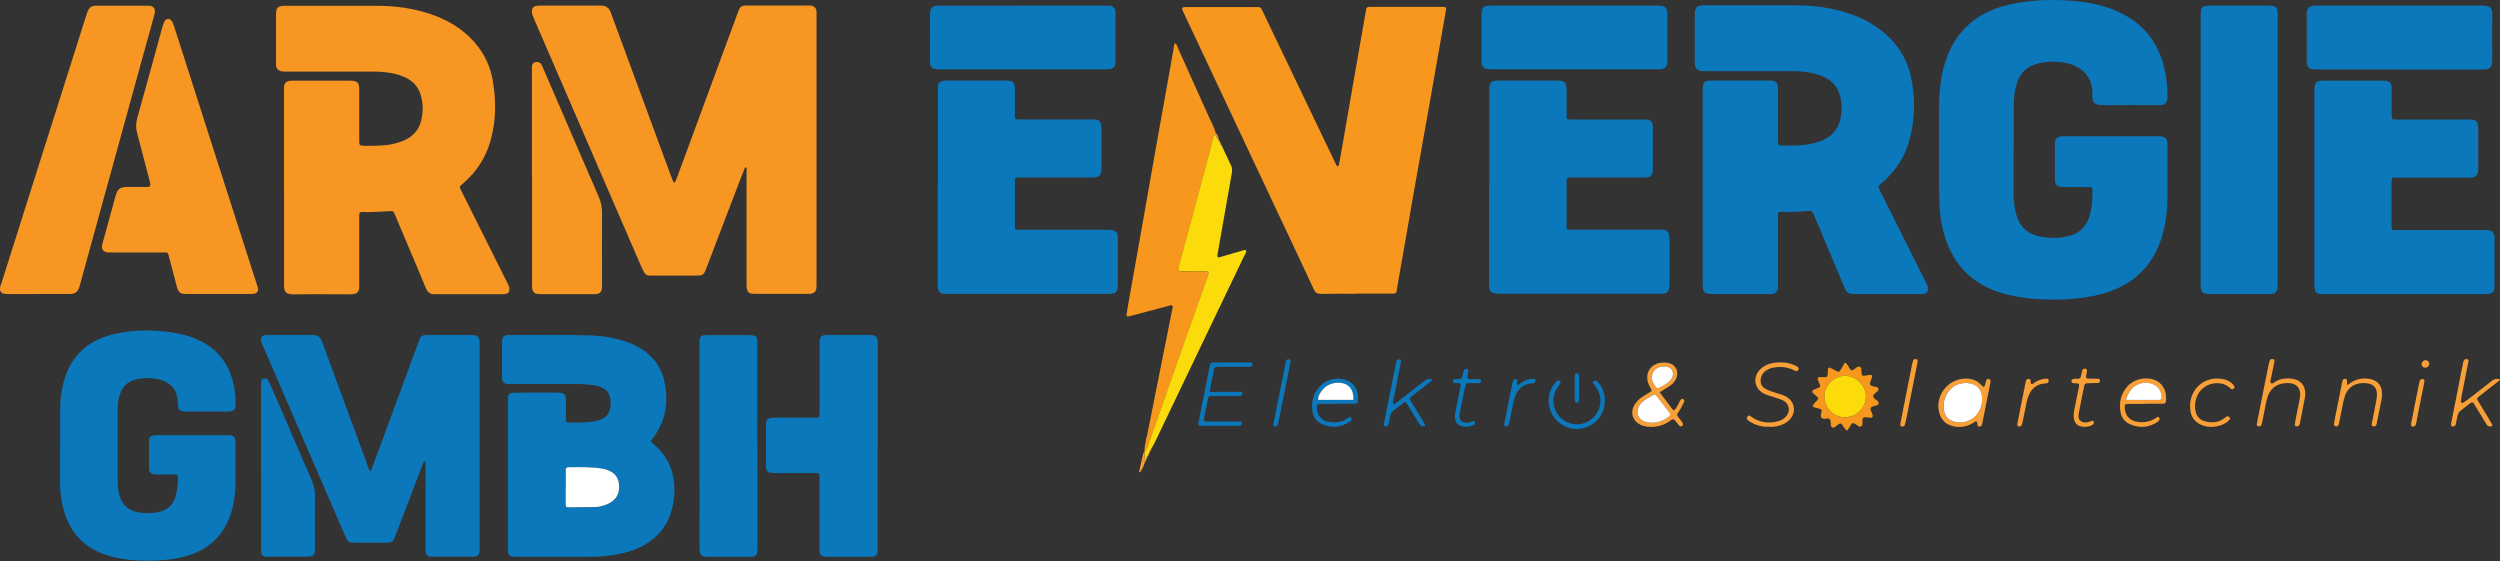 <?xml version="1.0" encoding="UTF-8"?>
<svg id="Layer_1" xmlns="http://www.w3.org/2000/svg" viewBox="0 0 280.05 62.84">
  <rect x="0" y="0" width="280.05" height="62.84" fill="#333333" stroke="none"/>
  <defs>
    <style>
      .cls-1 {
        fill: #fbdb09;
      }

      .cls-2 {
        fill: #fff;
      }

      .cls-3 {
        fill: #f8a037;
      }

      .cls-4 {
        fill: #f7971e;
      }

      .cls-5 {
        fill: #f79622;
      }

      .cls-6 {
        fill: #0c78bc;
      }
    </style>
  </defs>
  <path class="cls-5" d="M83.45,18.79c-.13.32-.26.64-.39.96-1.3,3.41-2.61,6.82-3.91,10.23-.33.87-.36.89-1.31.89-1.53,0-3.05,0-4.58,0-.18,0-.35,0-.53,0-.25,0-.43-.12-.55-.33-.12-.22-.24-.44-.34-.67-3.07-7.09-6.14-14.18-9.21-21.27-.94-2.18-1.89-4.36-2.83-6.54-.11-.25-.23-.5-.22-.79.01-.35.19-.57.53-.62.17-.03.35-.02.52-.02,2.15,0,4.3,0,6.46,0,.1,0,.2,0,.3,0,.48,0,.8.24.99.67.05.11.09.23.13.35,2.19,5.93,4.37,11.87,6.56,17.8.11.3.23.61.35.91.01.03.07.07.11.07.04,0,.1-.03.11-.06.1-.23.19-.46.28-.7,2.17-5.89,4.34-11.77,6.51-17.66.11-.3.22-.61.34-.91.12-.31.35-.48.69-.48.18,0,.35,0,.53,0,2.08,0,4.15,0,6.23,0,.18,0,.35,0,.53,0,.47.04.68.25.72.7.01.15,0,.3,0,.45,0,9.98,0,19.96,0,29.94,0,.2,0,.4-.02.6-.05.33-.26.54-.59.59-.15.02-.3.02-.45.02-1.9,0-3.8,0-5.7,0-.92,0-1.08-.16-1.08-1.11,0-4.1,0-8.21,0-12.31,0-.24,0-.48,0-.72-.05,0-.11-.01-.16-.02Z"/>
  <path class="cls-6" d="M210.41,20.94c.11.23.22.47.34.72,1.64,3.29,3.28,6.57,4.93,9.86.12.25.27.48.3.76.04.36-.12.59-.47.64-.17.03-.35.02-.52.02-2.38,0-4.75,0-7.13,0-.15,0-.3,0-.45-.01-.32-.03-.56-.19-.7-.49-.05-.11-.09-.23-.14-.35-1.1-2.6-2.19-5.2-3.29-7.81-.06-.14-.12-.27-.18-.41-.08-.19-.21-.26-.41-.24-1.07.08-2.15.13-3.22.1-.23,0-.3.08-.31.32,0,.2,0,.4,0,.6,0,2.33,0,4.65,0,6.98,0,.2,0,.4,0,.6-.04.45-.26.67-.71.71-.17.02-.35,0-.52,0-1.98,0-3.95,0-5.93,0-1.12,0-1.26-.13-1.26-1.24,0-6.35,0-12.7,0-19.06,0-.85,0-1.7,0-2.55,0-.89.17-1.06,1.05-1.07,2.1,0,4.2,0,6.3,0,.12,0,.25,0,.37.01.46.05.67.25.7.71.02.2,0,.4,0,.6,0,1.7,0,3.4,0,5.1,0,.2,0,.4.01.6,0,.15.1.22.23.25.02,0,.05,0,.07,0,1.33.04,2.65.06,3.95-.31.34-.1.66-.22.98-.38.88-.43,1.45-1.13,1.71-2.08.25-.94.26-1.88,0-2.82-.25-.92-.81-1.59-1.66-2.02-.54-.27-1.12-.43-1.71-.55-.77-.15-1.54-.16-2.32-.16-3.05,0-6.1,0-9.16,0-.23,0-.45.01-.67-.01-.44-.05-.67-.28-.73-.72-.02-.15-.01-.3-.01-.45,0-1.68,0-3.35,0-5.03,0-.22-.02-.45.06-.67.09-.26.26-.43.53-.47.17-.02.35-.03.52-.03,3.38,0,6.75,0,10.13,0,2.06,0,4.09.27,6.05.93,1.27.42,2.44,1.01,3.51,1.83,1.78,1.36,2.96,3.12,3.42,5.31.49,2.31.46,4.63-.14,6.91-.5,1.91-1.53,3.52-3.01,4.83-.17.15-.37.26-.5.5Z"/>
  <path class="cls-5" d="M31.81,20.95c0-3.53,0-7.05,0-10.58,0-.23,0-.45.01-.67.04-.38.24-.59.61-.64.15-.02.3-.02.45-.02,2.08,0,4.15,0,6.23,0,.17,0,.35,0,.52.02.34.05.54.25.59.59.03.2.02.4.02.6,0,1.8,0,3.6,0,5.4,0,.66,0,.67.66.68,1.03,0,2.05.03,3.06-.19.47-.1.92-.24,1.35-.43,1-.45,1.65-1.21,1.89-2.28.2-.84.2-1.69,0-2.53-.24-1.07-.88-1.83-1.89-2.27-.86-.38-1.77-.53-2.7-.59-.45-.03-.9-.02-1.35-.02-3,0-6,0-9.01,0-.22,0-.45,0-.67-.02-.4-.06-.62-.3-.66-.7-.01-.12,0-.25,0-.37,0-1.73,0-3.45,0-5.18,0-.93.16-1.1,1.09-1.1,3.4,0,6.81,0,10.21,0,2.06,0,4.09.28,6.05.94,1.58.54,3.02,1.33,4.24,2.48,1.41,1.33,2.33,2.95,2.67,4.85.41,2.28.41,4.58-.23,6.84-.53,1.88-1.55,3.46-3.02,4.74-.11.1-.23.19-.34.3-.08.07-.1.17-.06.27.1.2.19.41.3.61,1.64,3.29,3.29,6.57,4.93,9.86.12.24.27.48.3.76.03.36-.12.59-.47.64-.17.03-.35.02-.52.02-2.38,0-4.75,0-7.13,0-.08,0-.15,0-.23,0-.52.02-.82-.23-1.02-.71-.57-1.41-1.18-2.81-1.77-4.22-.55-1.31-1.11-2.63-1.66-3.94-.19-.45-.2-.46-.65-.43-1,.06-2,.12-3,.09-.3,0-.36.05-.37.34,0,.2,0,.4,0,.6,0,2.33,0,4.65,0,6.98,0,.2,0,.4,0,.6-.03.37-.23.61-.6.67-.22.04-.45.03-.67.03-1.95,0-3.9-.03-5.85.01-1.31.02-1.3-.35-1.3-1.27.01-3.58,0-7.15,0-10.73Z"/>
  <path class="cls-6" d="M225.57,16.8c0,1.65,0,3.3,0,4.95,0,.73.07,1.45.26,2.15.03.12.07.24.11.36.39,1.21,1.22,1.92,2.44,2.2,1.09.25,2.19.25,3.28,0,1.16-.26,1.97-.94,2.35-2.08.35-1.04.41-2.1.38-3.18,0-.14-.09-.23-.24-.24-.2,0-.4-.01-.6-.01-.83,0-1.65,0-2.48,0-.64-.01-.87-.23-.88-.86-.01-1.33-.01-2.65,0-3.98,0-.56.26-.8.83-.85.12-.01.25,0,.38,0,3.4,0,6.8,0,10.21,0,.1,0,.2,0,.3,0,.63.03.86.25.89.86,0,.1,0,.2,0,.3,0,1.88,0,3.75,0,5.63,0,1.3-.13,2.6-.45,3.86-.92,3.67-3.22,6.01-6.88,7.01-1.4.38-2.84.57-4.3.62-1.73.06-3.45,0-5.16-.3-.69-.12-1.37-.27-2.04-.49-3.07-1.02-5.1-3.07-6.08-6.14-.35-1.1-.55-2.23-.61-3.38-.04-.85-.07-1.7-.07-2.55,0-2.75,0-5.5,0-8.25,0-1.13.04-2.25.21-3.37.16-1.04.42-2.06.82-3.03,1.04-2.47,2.83-4.14,5.33-5.07,1.01-.38,2.06-.59,3.13-.74,1.77-.25,3.54-.27,5.32-.14,1.65.12,3.27.42,4.82,1.04,3.11,1.27,5.01,3.55,5.68,6.84.18.86.27,1.73.28,2.61,0,.15,0,.3,0,.45-.05.48-.3.72-.77.76-.12.01-.25,0-.38,0-2.03,0-4.05-.02-6.08,0-1,.01-1.24-.36-1.18-1.19.02-.2,0-.4-.03-.6-.17-1.31-.88-2.2-2.1-2.69-.25-.1-.52-.19-.79-.24-1.12-.21-2.24-.21-3.34.1-1.06.29-1.78.98-2.15,2.02-.3.86-.39,1.75-.4,2.66-.01,1.65,0,3.3,0,4.95Z"/>
  <path class="cls-4" d="M151.87,32.91c-1.3,0-2.6-.02-3.9.01-.42,0-.63-.14-.8-.51-1.06-2.29-2.14-4.57-3.22-6.86-1.91-4.05-3.81-8.1-5.72-12.15-1.86-3.96-3.73-7.92-5.59-11.88-.05-.11-.11-.22-.16-.34-.11-.28-.06-.37.22-.39.1,0,.2,0,.3,0,2.55,0,5.1,0,7.66,0,.1,0,.2,0,.3,0,.16,0,.29.06.36.22.08.18.18.36.26.54,2.66,5.55,5.31,11.1,7.97,16.64.05.11.11.23.17.33.04.06.09.14.18.09.04-.02.07-.07.08-.11.05-.24.1-.49.14-.74.67-3.87,1.34-7.73,2.02-11.6.29-1.65.58-3.3.87-4.95,0-.05.01-.1.02-.15.05-.22.11-.27.37-.29.12,0,.25,0,.38,0,2.5,0,5,0,7.51,0,.05,0,.1,0,.15,0,.6.01.6.01.5.58-.58,3.32-1.16,6.65-1.75,9.97-.63,3.54-1.26,7.09-1.89,10.63-.58,3.3-1.13,6.6-1.73,9.9-.21,1.17.07,1.03-1.25,1.04-1.15,0-2.3,0-3.45,0Z"/>
  <path class="cls-6" d="M72.89,49.39c.08.21.27.3.42.43,1.42,1.26,2.18,2.84,2.23,4.74.02.85-.05,1.7-.28,2.53-.47,1.73-1.49,3.03-3.03,3.93-1.17.68-2.45,1-3.77,1.19-.92.14-1.84.16-2.77.16-2.55,0-5.11,0-7.66,0-.22,0-.45,0-.67-.03-.24-.04-.4-.2-.44-.45-.03-.17-.02-.35-.02-.52,0-5.45,0-10.91,0-16.36,0-.1,0-.2,0-.3.02-.56.15-.7.73-.72.68-.02,1.35,0,2.03-.01.93,0,1.85,0,2.78,0,.96,0,.96.32.95.97-.01.7,0,1.4,0,2.1,0,.18.09.28.27.28.98,0,1.95.06,2.92-.13.32-.06.63-.15.93-.3.43-.21.7-.56.81-1.02.1-.42.12-.84.04-1.27-.1-.53-.38-.92-.86-1.15-.32-.16-.65-.26-1-.31-.55-.06-1.09-.13-1.64-.13-2.45,0-4.91,0-7.36,0-.2,0-.4,0-.6,0-.45-.03-.61-.19-.66-.65-.01-.12,0-.25,0-.37,0-1.15,0-2.3,0-3.45,0-.05,0-.1,0-.15.03-.72.17-.88.91-.87,3.1.02,6.21-.07,9.31.06,1.18.05,2.34.25,3.46.61.62.2,1.22.45,1.78.79,1.42.86,2.36,2.08,2.72,3.7.43,1.97.27,3.88-.78,5.65-.22.36-.47.7-.71,1.04ZM63.38,54.58h0c0,.65,0,1.3,0,1.95,0,.24.07.31.32.31,1,0,2,0,3-.03.45,0,.89-.14,1.31-.31,1-.41,1.45-1.19,1.34-2.26-.07-.64-.38-1.13-.96-1.43-.31-.16-.65-.27-.99-.32-1.24-.19-2.49-.15-3.74-.14-.18,0-.27.11-.27.29,0,.65,0,1.3,0,1.95Z"/>
  <path class="cls-6" d="M41.53,52.81c.49-1.32.95-2.56,1.41-3.8,1.3-3.52,2.59-7.03,3.89-10.55.32-.88.27-.94,1.34-.93,1.5,0,3,0,4.5,0,.98,0,1.06.21,1.06,1.09,0,7.55,0,15.11,0,22.66,0,.17,0,.35-.01.52-.04.36-.23.53-.58.56-.1,0-.2,0-.3,0-1.43,0-2.85,0-4.28,0-.73,0-.87-.15-.9-.87,0-.17,0-.35,0-.53,0-2.83,0-5.65,0-8.48,0-.27.04-.55-.05-.83-.22.09-.23.31-.3.48-1,2.59-1.99,5.18-2.98,7.77-.31.82-.3.89-1.3.89-1.05,0-2.1,0-3.15,0-.17,0-.35,0-.52-.01-.21-.02-.38-.12-.48-.31-.1-.2-.2-.4-.29-.61-3.05-7.04-6.1-14.08-9.14-21.12-.07-.16-.14-.32-.19-.49-.11-.39.06-.64.45-.7.17-.02.35-.02.52-.02,1.53,0,3.05,0,4.58,0,.08,0,.15,0,.23,0,.55-.02.86.25,1.05.77.67,1.88,1.38,3.75,2.07,5.63,1,2.72,2,5.44,3,8.16.08.23.11.49.39.72Z"/>
  <path class="cls-6" d="M6.74,49.9c0-1.38,0-2.75,0-4.13,0-1.03.14-2.04.41-3.04.78-2.81,2.61-4.56,5.42-5.25,1.78-.44,3.6-.55,5.44-.39,1.15.1,2.28.28,3.38.65.83.29,1.61.69,2.31,1.23,1.23.96,1.98,2.23,2.38,3.72.21.78.29,1.57.32,2.37,0,.17,0,.35-.03.52-.05.27-.22.45-.5.49-.15.02-.3.03-.45.03-1.5,0-3,0-4.5,0-.12,0-.25,0-.37-.01-.41-.05-.56-.22-.6-.63-.03-.32-.05-.65-.1-.97-.12-.74-.52-1.29-1.17-1.65-.17-.1-.35-.2-.54-.25-1.06-.32-2.12-.32-3.18,0-.65.2-1.12.64-1.4,1.27-.18.42-.3.85-.34,1.3-.03.35-.04.7-.04,1.05,0,2.48,0,4.95,0,7.43,0,.6.03,1.2.18,1.78.31,1.18,1.07,1.82,2.26,1.99.68.1,1.35.09,2.02-.02,1.03-.18,1.73-.74,2.03-1.76.21-.7.26-1.42.26-2.15,0-.24-.07-.32-.3-.33-.48-.01-.95,0-1.43,0-.3,0-.6.01-.9-.02-.4-.04-.6-.23-.61-.63-.01-1.05-.01-2.1,0-3.15,0-.37.19-.54.56-.58.17-.02.35-.02.52-.02,2.53,0,5.05,0,7.58,0,.17,0,.35,0,.52.02.29.04.45.2.49.49.03.17.02.35.02.52,0,1.43.01,2.85,0,4.28-.01,1.03-.12,2.04-.39,3.04-.75,2.75-2.52,4.48-5.26,5.23-.8.22-1.62.35-2.44.41-1.93.15-3.85.1-5.74-.38-2.98-.75-4.8-2.63-5.51-5.61-.2-.83-.31-1.67-.31-2.53,0-1.45,0-2.9,0-4.35,0,0,0,0,0,0Z"/>
  <path class="cls-6" d="M166.83,20.91c0-3.5,0-7.01,0-10.51,0-.23-.01-.45.01-.68.04-.42.25-.63.66-.68.15-.02.3-.01.45-.01,2.13,0,4.25,0,6.38,0,.17,0,.35,0,.52.02.34.05.54.23.61.57.04.19.03.4.03.6,0,.83,0,1.65,0,2.48,0,.15,0,.3.01.45.01.14.09.23.24.23.2,0,.4.01.6.01,2.5,0,5.01,0,7.51,0,.18,0,.35,0,.53,0,.55.03.74.23.77.8,0,.1,0,.2,0,.3,0,1.43,0,2.85,0,4.28,0,.17,0,.35-.03.52-.05.34-.26.54-.6.58-.2.02-.4.01-.6.01-2.53,0-5.06,0-7.58,0-.2,0-.4,0-.6,0-.14,0-.23.08-.24.23-.01.12-.01.25-.01.37,0,1.55,0,3.1,0,4.65,0,.12,0,.25.01.37,0,.15.1.22.24.23.17,0,.35,0,.53,0,3.13,0,6.26,0,9.38,0,.2,0,.4,0,.6,0,.48.04.67.23.74.69.02.17.03.35.03.52,0,1.58,0,3.15,0,4.73,0,.22-.01.45-.06.67-.07.34-.27.51-.62.55-.17.02-.35.01-.53.01-5.93,0-11.86,0-17.79,0-.2,0-.4,0-.6-.03-.33-.06-.54-.27-.59-.6-.03-.22-.02-.45-.02-.67,0-3.58,0-7.16,0-10.73Z"/>
  <path class="cls-6" d="M105.06,20.96c0-3.53,0-7.05,0-10.58,0-.25,0-.5.02-.75.04-.36.23-.53.58-.58.15-.02.3-.02.45-.02,2.15,0,4.3,0,6.46,0,.17,0,.35,0,.52.03.34.05.54.25.58.59.02.17.02.35.02.52,0,.85,0,1.7,0,2.55,0,.15,0,.3.02.45.01.11.08.19.19.19.22.02.45.02.67.02,2.5,0,5,0,7.51,0,.22,0,.45,0,.67.02.31.02.51.2.58.5.04.17.06.35.06.52,0,1.45,0,2.9,0,4.35,0,.05,0,.1,0,.15-.04.75-.25.96-1.02.96-2.53,0-5.05,0-7.58,0-.2,0-.4,0-.6,0-.49.01-.5.01-.5.51,0,1.65,0,3.3,0,4.95,0,.35.05.39.38.4.2,0,.4,0,.6,0,3.08,0,6.15,0,9.23,0,.23,0,.45-.01.67.02.37.05.58.27.63.63.02.15.02.3.02.45,0,1.65,0,3.3,0,4.95,0,.03,0,.05,0,.08-.01.86-.2,1.05-1.07,1.05-6,0-12.01,0-18.01,0-.13,0-.25,0-.37,0-.46-.05-.67-.26-.71-.72-.02-.22-.01-.45-.01-.67,0-3.53,0-7.05,0-10.58Z"/>
  <path class="cls-6" d="M259.27,20.98c0-3.53,0-7.05,0-10.58,0-.2,0-.4,0-.6.04-.53.22-.72.74-.76.12,0,.25,0,.38,0,2.13,0,4.25,0,6.38,0,.13,0,.25,0,.38,0,.51.04.72.24.76.74.01.15,0,.3,0,.45,0,.75,0,1.5,0,2.25,0,.15,0,.3,0,.45.01.42.04.45.49.46.18,0,.35,0,.53,0,2.45,0,4.9,0,7.36,0,.23,0,.45,0,.67.02.35.03.54.2.61.55.04.19.04.4.04.6,0,1.38,0,2.75,0,4.13,0,.25,0,.5-.08.74-.1.26-.27.42-.55.45-.22.02-.45.02-.67.02-2.55,0-5.1,0-7.66,0-.79,0-.75-.03-.75.72,0,1.48,0,2.95,0,4.43,0,.15,0,.3,0,.45,0,.19.12.26.29.27.2,0,.4,0,.6,0,3.08,0,6.15,0,9.23,0,.18,0,.35,0,.53,0,.64.03.86.24.89.86,0,.1,0,.2,0,.3,0,1.63,0,3.25,0,4.88,0,.97-.17,1.14-1.13,1.14-5.95,0-11.91,0-17.86,0-1.04,0-1.18-.14-1.18-1.16,0-3.6,0-7.2,0-10.81Z"/>
  <path class="cls-6" d="M255.14,16.73c0,4.95,0,9.9,0,14.85,0,.25,0,.5-.02.75-.04.33-.26.54-.58.59-.17.03-.35.02-.52.02-2.13,0-4.25,0-6.38,0-.05,0-.1,0-.15,0-.77-.02-.95-.2-.97-.99,0-.15,0-.3,0-.45,0-9.83,0-19.65,0-29.48,0-.27,0-.55.03-.82.04-.31.22-.49.54-.54.17-.03.35-.03.52-.03,2.15,0,4.3,0,6.45,0,.95,0,1.09.14,1.09,1.09,0,5,0,10,0,15Z"/>
  <path class="cls-5" d="M4.29,32.94c-1.08,0-2.15,0-3.23,0-.2,0-.4,0-.6-.03-.33-.06-.51-.33-.46-.66.02-.15.08-.29.13-.43,2.22-7,4.44-14,6.65-21,.94-2.98,1.89-5.95,2.83-8.93.07-.21.13-.43.22-.64.16-.38.44-.6.86-.61.05,0,.1,0,.15,0,1.9,0,3.8,0,5.7,0,.07,0,.15,0,.22,0,.44.05.66.33.58.78-.03.2-.09.39-.14.58-.43,1.56-.87,3.13-1.3,4.69-1.8,6.55-3.6,13.1-5.41,19.65-.5,1.81-1,3.61-1.49,5.42-.04.14-.08.29-.12.43-.16.49-.49.74-1.01.74-.5,0-1,0-1.5,0-.7,0-1.4,0-2.1,0Z"/>
  <path class="cls-5" d="M16.82,20.85c.05-.22-.02-.44-.08-.66-.46-1.76-.91-3.53-1.38-5.29-.16-.58-.14-1.12.02-1.69.95-3.39,1.88-6.79,2.81-10.18.06-.22.13-.43.23-.63.19-.36.64-.37.84-.02.12.21.2.46.28.69,1.26,3.92,2.52,7.85,3.77,11.77,1.82,5.68,3.65,11.37,5.47,17.05.05.14.1.29.12.43.05.26-.1.5-.37.57-.14.03-.3.04-.45.04-2.4,0-4.8,0-7.2,0-.7,0-.91-.18-1.09-.88-.29-1.11-.58-2.22-.87-3.33-.11-.42-.12-.44-.56-.44-1.88,0-3.75,0-5.63,0-.2,0-.4,0-.6,0-.57-.04-.81-.36-.68-.9.09-.36.2-.72.3-1.08.38-1.4.77-2.79,1.15-4.19.01-.05.02-.1.04-.15.24-.82.49-1.01,1.33-1.02.73,0,1.45,0,2.18,0,.12,0,.25,0,.35-.09Z"/>
  <path class="cls-6" d="M98.32,49.95c0,3.73,0,7.45,0,11.18,0,.22.01.45-.01.67-.04.36-.23.53-.58.57-.12.01-.25,0-.38,0-1.53,0-3.05,0-4.58,0-.82,0-.97-.13-.97-.95,0-2.48,0-4.95,0-7.43,0-1.13.13-.99-1-1-1.28,0-2.55,0-3.83,0-.22,0-.45,0-.67-.04-.29-.04-.44-.2-.48-.49-.02-.15-.02-.3-.02-.45,0-1.4,0-2.8,0-4.2,0-.1,0-.2,0-.3.04-.52.21-.71.76-.72.98-.02,1.95,0,2.93,0,.68,0,1.35,0,2.03,0,.18,0,.28-.08.29-.27,0-.23,0-.45,0-.68,0-2.38,0-4.75,0-7.13,0-.22,0-.45.03-.67.04-.3.19-.44.48-.49.17-.02.35-.02.52-.03,1.48,0,2.95,0,4.43,0,.93,0,1.07.18,1.06,1.09-.01,3.78,0,7.55,0,11.33Z"/>
  <path class="cls-4" d="M128.19,50.63c.02-.81.25-1.58.41-2.36.78-3.94,1.57-7.88,2.36-11.83.12-.61.25-1.22.37-1.83.02-.12.07-.24,0-.37-.11-.11-.23-.02-.34,0-1.28.34-2.56.68-3.84,1.02-.19.05-.39.11-.58.15-.36.09-.42.04-.36-.29.08-.47.16-.94.24-1.4.48-2.7.96-5.41,1.44-8.11.52-2.95,1.03-5.9,1.56-8.85.48-2.7.97-5.41,1.45-8.11.21-1.2.42-2.41.64-3.61.01-.07.04-.13.06-.19.22.06.24.26.3.41,1.14,2.53,2.28,5.05,3.41,7.59.31.68.67,1.34.89,2.06,0,.05-.01.11-.02.16-.2.1-.25.28-.3.49-.26,1.04-.53,2.07-.81,3.11-.48,1.8-.97,3.61-1.45,5.41-.31,1.15-.63,2.3-.94,3.46-.22.82-.45,1.63-.66,2.45-.07.25.04.4.29.41.3.01.6,0,.9,0,.65,0,1.3,0,1.95.01.2,0,.26.1.21.3-.05.17-.11.33-.16.5-.81,2.28-1.62,4.55-2.43,6.83-.62,1.74-1.22,3.48-1.83,5.22-.73,2.07-1.45,4.14-2.18,6.21-.12.35-.26.7-.4,1.05-.02.06-.11.08-.17.12Z"/>
  <path class="cls-6" d="M84.85,49.93c0,3.75,0,7.51,0,11.26,0,.22,0,.45-.02.67-.03.28-.21.45-.48.49-.15.02-.3.02-.45.02-1.53,0-3.05-.01-4.58,0-.67,0-.96-.09-.96-.96.02-3.6,0-7.21,0-10.81,0-4.03,0-8.06,0-12.08,0-.91.07-.98.99-.98,1.5,0,3,0,4.5,0,.17,0,.35,0,.52.03.3.04.43.19.46.5.02.22,0,.45,0,.68,0,3.73,0,7.46,0,11.18Z"/>
  <path class="cls-5" d="M59.59,19.89c0-3.92,0-7.85,0-11.77,0-.22,0-.45,0-.67.02-.28.15-.44.38-.49.27-.06.53.02.66.23.09.15.16.31.22.47,1.23,2.84,2.46,5.68,3.69,8.53.84,1.95,1.68,3.9,2.53,5.85.25.58.38,1.18.37,1.82-.02,2.62,0,5.25,0,7.87,0,.17,0,.35,0,.52-.04.45-.25.66-.72.7-.12.01-.25,0-.37,0-1.87,0-3.75,0-5.62,0-.15,0-.3,0-.45-.01-.42-.05-.63-.26-.67-.67-.02-.22-.01-.45-.01-.67,0-3.9,0-7.8,0-11.7Z"/>
  <path class="cls-6" d="M176.36.63c3.03,0,6.05,0,9.08,0,.22,0,.45,0,.67.02.38.04.58.23.65.61.03.17.02.35.02.52,0,1.6,0,3.2,0,4.8,0,.17,0,.35-.02.52-.06.41-.28.61-.7.65-.17.02-.35.01-.52.01-6.1,0-12.21,0-18.31,0-.2,0-.4,0-.6-.02-.39-.05-.58-.23-.65-.61-.02-.12-.02-.25-.02-.37,0-1.7,0-3.4,0-5.1,0-.15,0-.3.03-.45.07-.34.26-.52.61-.56.22-.03.45-.02.67-.02,3.03,0,6.05,0,9.08,0Z"/>
  <path class="cls-6" d="M114.6.63c3,0,6,0,9,0,.22,0,.45,0,.67.01.43.04.63.23.68.65.02.15.01.3.01.45,0,1.62,0,3.25,0,4.87,0,.2,0,.4-.04.6-.05.3-.24.49-.55.53-.17.02-.35.03-.52.03-6.18,0-12.35,0-18.53,0-.2,0-.4,0-.6-.04-.3-.05-.48-.25-.53-.55-.02-.15-.02-.3-.02-.45,0-1.67.02-3.35,0-5.02-.01-.89.29-1.09,1.12-1.08,3.1.02,6.2,0,9.3,0Z"/>
  <path class="cls-6" d="M268.79,7.78c-3.03,0-6.05,0-9.08,0-.25,0-.5,0-.75-.04-.31-.04-.49-.24-.54-.54-.03-.17-.02-.35-.02-.52,0-1.65.02-3.3,0-4.95-.01-.85.24-1.1,1.1-1.1,6.2.01,12.4.01,18.6,0,.94,0,1.1.31,1.09,1.11-.02,1.65-.02,3.3,0,4.95.01.94-.31,1.11-1.1,1.1-3.1-.01-6.2,0-9.3,0Z"/>
  <path class="cls-1" d="M128.19,50.63c.06-.04.15-.07.17-.12.14-.35.28-.69.4-1.05.73-2.07,1.45-4.14,2.18-6.21.61-1.74,1.22-3.48,1.83-5.22.81-2.28,1.62-4.56,2.43-6.83.06-.16.12-.33.16-.5.05-.19-.01-.29-.21-.3-.65,0-1.3,0-1.95-.01-.3,0-.6,0-.9,0-.25-.01-.36-.16-.29-.41.21-.82.44-1.63.66-2.45.31-1.15.63-2.3.94-3.46.49-1.8.97-3.6,1.45-5.41.28-1.03.55-2.07.81-3.11.05-.2.1-.38.3-.49.05.23.09.48.35.59,0,0,0-.01,0-.01-.03.14,0,.26.15.32,0,0,0-.01,0-.01-.02.15.01.27.17.32.36.77.71,1.54,1.08,2.3.14.29.11.58.06.88-.21,1.23-.43,2.46-.65,3.69-.32,1.79-.63,3.59-.95,5.38,0,.05,0,.1,0,.15,0,.12.08.19.19.16.55-.15,1.1-.32,1.65-.48.36-.11.72-.21,1.08-.32.1-.03.19-.05.3.03.01.23-.12.41-.22.6-1.89,3.94-3.78,7.88-5.67,11.82-1.42,2.97-2.84,5.95-4.27,8.92-.13.27-.28.53-.42.79-.14.06-.17.18-.16.32,0,0,0-.01,0-.01-.14.06-.16.18-.15.31,0,0,0-.01,0-.01-.14.06-.16.18-.15.31,0,0,0-.01,0-.01-.14.06-.17.18-.15.32,0,0,0,0,0,0-.06,0-.11,0-.17,0-.01-.26-.02-.52-.03-.78h-.01Z"/>
  <path class="cls-6" d="M29.24,52.31c0-2.98,0-5.95,0-8.93,0-.22,0-.45.02-.67.01-.16.11-.28.28-.31.15-.03.32-.03.42.09.12.16.21.34.29.52.52,1.19,1.04,2.38,1.55,3.57,1.04,2.41,2.07,4.82,3.12,7.22.26.59.38,1.17.37,1.81-.02,1.9-.02,3.8,0,5.7.01,1-.22,1.06-1.09,1.05-1.3-.02-2.6,0-3.9,0-.15,0-.3,0-.45,0-.43-.03-.58-.18-.6-.6-.01-.2,0-.4,0-.6,0-2.95,0-5.9,0-8.85Z"/>
  <path class="cls-4" d="M204.08,45.94c-.29-.29-.75-.15-1.04-.45.12-.29.39-.46.57-.69.09-.11.09-.23-.02-.33-.17-.15-.34-.29-.51-.45-.13-.12-.09-.27.08-.35.2-.09.42-.17.62-.27.1-.05.14-.15.1-.25-.07-.19-.15-.37-.22-.56-.1-.26-.03-.35.27-.35.12,0,.25.01.37.01.39,0,.41-.02.44-.42.01-.17.01-.35.04-.52.02-.11.13-.17.22-.12.27.13.53.27.8.41.14.07.25.03.32-.08.19-.29.36-.59.55-.91.32.19.4.5.57.73.12.17.19.17.37.09.26-.12.46-.5.76-.33.23.13.11.51.17.77.02.07.05.14.08.2.32.08.6-.08.9-.08.14,0,.23.11.19.25-.07.21-.15.42-.22.64-.06.19-.01.25.17.34.26.13.69.03.76.35.05.26-.33.4-.5.61-.11.14-.13.24-.01.39.18.23.6.34.53.65-.06.26-.47.21-.71.34-.18.09-.23.17-.18.35.02.07.05.14.08.21.31.67.16.74-.5.63-.07-.01-.15-.01-.22-.01-.14,0-.23.07-.26.21-.07.28.1.68-.19.82-.24.12-.47-.22-.72-.33-.17-.08-.29-.04-.38.11-.12.19-.23.39-.35.58-.07.1-.18.1-.25.01-.14-.17-.26-.36-.39-.55-.1-.14-.21-.19-.38-.1-.25.14-.46.52-.75.39-.24-.11-.11-.5-.2-.76-.06-.16-.13-.26-.32-.24-.05,0-.1.01-.15.02q-.79.12-.55-.69c.03-.09.04-.19.05-.28ZM209.02,44.4c-.02-1.25-1.12-2.33-2.37-2.3-1.26.03-2.32,1.14-2.28,2.38.04,1.24,1.1,2.27,2.25,2.26,1.49-.01,2.39-1.13,2.4-2.34Z"/>
  <path class="cls-3" d="M185.92,43.95c.54.72,1.04,1.37,1.53,2.02.3-.12.36-.38.49-.58.11-.17.18-.36.27-.53.09-.17.23-.22.36-.14.13.08.13.2.07.32-.17.33-.32.68-.53.99-.33.47-.31.43.05.89.06.08.12.16.18.24.24.33.25.44.08.56-.14.11-.23.06-.47-.22-.16-.19-.27-.43-.51-.54-.21.02-.35.18-.52.29-.74.49-1.56.64-2.43.54-.17-.02-.34-.07-.51-.12-1.11-.38-1.47-1.52-.78-2.48.25-.35.58-.62.94-.84.25-.16.52-.3.77-.47.09-.06.12-.16.07-.26-.09-.18-.2-.35-.28-.53-.53-1.21.16-2.38,1.49-2.47.22-.02.45-.01.67.03.9.19,1.28,1.03.86,1.85-.18.34-.45.6-.77.8-.31.2-.63.39-1.05.65ZM184.98,47.35c.74.01,1.38-.23,1.94-.68.19-.15.21-.26.08-.44-.48-.64-.96-1.27-1.45-1.9-.11-.14-.25-.15-.4-.07-.42.22-.83.46-1.18.77-.15.13-.28.29-.38.46-.4.72-.1,1.47.66,1.75.24.09.48.11.72.11ZM186.44,41.05c-.82,0-1.37.46-1.39,1.18-.01.44.18.82.45,1.15.09.11.22.12.34.06.4-.19.8-.4,1.14-.7.15-.13.27-.29.35-.48.24-.58-.08-1.12-.7-1.2-.07,0-.15,0-.19-.01Z"/>
  <path class="cls-6" d="M135.51,43.9c.54,0,.99,0,1.43,0,.68,0,1.35,0,2.03,0,.11,0,.2.04.2.16,0,.13-.04.26-.19.27-.17.02-.35.02-.52.02-.88,0-1.75,0-2.63,0-.41,0-.46.04-.54.45-.15.68-.28,1.37-.42,2.06-.02.09,0,.2,0,.29.23.12.46.07.68.07.95,0,1.9,0,2.85,0,.18,0,.35,0,.53,0,.11,0,.19.07.19.19,0,.1-.04.2-.14.25-.06.03-.14.04-.21.04-1.43,0-2.85,0-4.28,0-.23,0-.29-.08-.24-.34.1-.54.21-1.08.32-1.62.3-1.52.61-3.04.91-4.56.02-.1.05-.19.07-.29.04-.2.15-.29.36-.29,1.38,0,2.75,0,4.13,0,.14,0,.25.03.26.2,0,.16-.1.28-.28.29-.2,0-.4,0-.6,0-.98,0-1.95,0-2.93,0-.4,0-.46.04-.52.38-.14.76-.33,1.51-.44,2.39Z"/>
  <path class="cls-3" d="M220.2,42.41c.72-.02,1.36.24,1.86.84.09.11.24.07.28-.07.06-.19.09-.39.16-.58.05-.13.18-.17.31-.14.16.03.19.15.17.28-.04.27-.09.54-.15.81-.25,1.25-.5,2.5-.75,3.75-.02.12-.05.25-.1.36-.04.1-.15.13-.26.12-.1,0-.19-.05-.21-.17,0-.07,0-.15-.01-.22-.03-.17-.11-.23-.24-.16-.15.09-.29.19-.45.27-.7.35-1.43.43-2.18.2-.73-.22-1.19-.71-1.39-1.44-.52-1.91.93-3.83,2.96-3.85ZM220.23,42.89c-.67.04-1.25.22-1.72.69-.67.68-.89,1.5-.75,2.41.09.58.44,1,1.01,1.2,1.2.4,2.43-.17,2.94-1.18.21-.41.32-.85.32-1.3,0-.72-.24-1.33-.96-1.64-.28-.12-.58-.16-.85-.18Z"/>
  <path class="cls-3" d="M198.19,47.8c-.72.04-1.39-.13-2.02-.47-.18-.1-.35-.21-.46-.38-.08-.13,0-.24.08-.33.08-.09.17-.09.26-.03.23.15.45.32.7.43.78.35,1.6.39,2.42.17.32-.08.61-.23.84-.47.6-.61.47-1.49-.29-1.87-.29-.14-.61-.23-.91-.33-.35-.12-.72-.21-1.07-.36-1.3-.55-1.49-2.07-.37-2.96.34-.27.73-.44,1.15-.52.93-.17,1.84-.12,2.7.33.26.13.31.22.24.39-.08.19-.21.23-.48.09-.74-.39-1.52-.45-2.33-.31-.3.05-.57.17-.83.34-.33.22-.52.53-.58.92-.07.47.08.85.49,1.09.23.14.49.24.75.33.35.13.72.22,1.07.34.12.04.23.09.35.14,1.26.55,1.43,2.05.33,2.89-.47.36-1.02.53-1.6.58-.15.01-.3,0-.45,0Z"/>
  <path class="cls-3" d="M280.05,42.57c-.58.46-1.11.87-1.64,1.28-.26.2-.51.4-.76.6-.19.16-.2.22-.07.45.36.6.72,1.2,1.09,1.79.16.26.31.51.46.77.05.08.11.18.01.26-.05.04-.14.04-.21.05-.2.02-.32-.1-.41-.26-.32-.54-.64-1.07-.97-1.6-.14-.23-.28-.47-.43-.7-.1-.16-.21-.18-.38-.06-.36.27-.71.56-1.07.82-.22.16-.33.36-.38.62-.06.32-.13.64-.2.95-.04.18-.17.24-.33.23-.1,0-.2-.05-.2-.17,0-.1.02-.2.04-.29.43-2.18.86-4.36,1.29-6.54.02-.12.05-.24.1-.36.06-.17.21-.21.37-.18.16.03.18.15.15.28-.25,1.25-.5,2.5-.74,3.75-.05.24-.07.49-.1.74,0,.08.14.19.21.14.19-.12.38-.24.56-.37.87-.67,1.74-1.35,2.6-2.03.26-.21.53-.37.89-.28.02,0,.04.02.15.1Z"/>
  <path class="cls-3" d="M256.1,42.92c-1.08.03-1.84.62-2.13,1.68-.15.53-.23,1.07-.34,1.61-.08.37-.14.74-.22,1.1-.03.12-.06.25-.12.35-.07.12-.21.12-.34.09-.13-.03-.15-.13-.14-.23.02-.17.05-.35.09-.52.4-2.03.81-4.07,1.22-6.1.03-.17.07-.34.13-.51.02-.06.09-.13.15-.15.09-.02.2-.03.29,0,.1.04.11.15.09.26-.1.51-.2,1.03-.31,1.54-.02.12-.06.24-.08.37-.02.17-.14.39,0,.5.19.15.35-.08.51-.17.62-.35,1.28-.42,1.96-.3.89.16,1.39.79,1.38,1.7,0,.12-.02.25-.04.37-.18.96-.37,1.91-.56,2.87-.06.31-.14.38-.37.38-.11,0-.21-.04-.2-.16.01-.2.04-.4.08-.59.14-.74.29-1.47.44-2.21,0-.05.03-.1.03-.15.21-1.16-.33-1.78-1.51-1.74Z"/>
  <path class="cls-6" d="M156.05,45.27c.23.04.36-.15.51-.26.97-.75,1.94-1.5,2.9-2.26.27-.21.53-.37.89-.28.02,0,.03.03.05.05.02.16-.12.2-.21.28-.59.46-1.18.92-1.77,1.38-.1.08-.2.15-.29.23-.23.19-.25.26-.1.5.41.68.83,1.36,1.25,2.05.09.15.18.3.27.45.06.1.16.22,0,.32-.11.06-.26.06-.35-.02-.11-.09-.2-.22-.28-.34-.43-.7-.85-1.41-1.29-2.11-.16-.26-.23-.27-.47-.09-.36.27-.71.56-1.07.82-.22.16-.32.36-.36.63-.05.32-.12.64-.2.95-.03.14-.14.2-.28.2-.11,0-.21-.03-.22-.15,0-.1,0-.2.03-.29.44-2.2.88-4.41,1.31-6.61.01-.07.03-.15.05-.22.06-.2.23-.29.39-.23.16.06.13.2.11.31-.11.59-.23,1.18-.34,1.76-.17.83-.34,1.66-.5,2.49-.03.15-.07.29,0,.44Z"/>
  <path class="cls-6" d="M149.83,45.24c-.67,0-1.35,0-2.02,0-.23,0-.31.1-.31.32.01,1.07.61,1.57,1.36,1.7.69.12,1.34.04,1.95-.31.13-.07.25-.17.38-.23.07-.03.15.02.18.09.03.06.06.15.04.2-.04.08-.12.16-.2.22-.99.66-2.04.76-3.13.28-.59-.26-.94-.76-1.04-1.38-.15-.92,0-1.79.56-2.56.68-.94,1.86-1.36,2.98-1.07.9.24,1.46.89,1.53,1.81.02.2,0,.4,0,.6-.02.23-.09.31-.33.32-.52,0-1.05,0-1.57,0-.12,0-.25,0-.37,0h0ZM151.61,44.79c.05-1.23-.59-1.91-1.72-1.92-.36,0-.69.08-1.01.23-.37.17-.67.44-.89.78-.18.27-.35.54-.33.91h3.95Z"/>
  <path class="cls-3" d="M240.33,45.25c-.65,0-1.3,0-1.95,0-.32,0-.38.09-.37.41.05.92.55,1.47,1.47,1.6.69.1,1.34,0,1.94-.39.08-.05.16-.12.25-.16.07-.03.15-.01.19.06.03.06.08.16.06.21-.05.11-.13.22-.23.28-1,.66-2.05.73-3.13.24-.55-.25-.9-.71-1.01-1.31-.2-1.07.02-2.04.73-2.87.73-.85,2.03-1.16,3.08-.76.81.31,1.28,1.04,1.29,2,0,.69-.08.68-.68.67-.55,0-1.1,0-1.65,0h0ZM238.17,44.81c.47,0,.89,0,1.31,0,.8,0,1.59,0,2.39,0,.18,0,.28-.11.27-.28-.04-.75-.39-1.32-1.16-1.55-1.25-.37-2.52.41-2.82,1.84Z"/>
  <path class="cls-6" d="M179.78,44.82c0,1.83-1.41,3.24-3.15,3.23-1.7,0-3.11-1.38-3.15-3.09-.02-.83.26-1.57.83-2.19.1-.11.22-.22.39-.12.14.08.15.27,0,.45-.44.51-.69,1.09-.69,1.78,0,1.15.69,2.13,1.79,2.51,1.05.36,2.21.02,2.9-.85.72-.9.78-2.11.15-3.08-.11-.17-.24-.32-.35-.48-.07-.09-.04-.19.03-.27.1-.11.22-.11.33-.02.51.45.77,1.03.89,1.69.03.17.03.35.04.44Z"/>
  <path class="cls-3" d="M262.93,43.15c.22-.15.35-.25.5-.34.65-.4,1.36-.49,2.09-.35.83.16,1.29.74,1.31,1.58,0,.2,0,.4-.03.6-.18.93-.37,1.86-.56,2.79-.01.07-.03.15-.06.21-.07.12-.19.15-.32.12-.15-.03-.2-.14-.18-.27.16-.83.33-1.66.49-2.5.07-.34.12-.69.08-1.04-.06-.48-.36-.84-.82-.96-.97-.24-2.38-.02-2.81,1.55-.19.7-.3,1.41-.45,2.12-.06.29-.12.59-.18.88-.03.13-.13.21-.27.22-.14.01-.27-.07-.27-.19,0-.1.01-.2.03-.3.29-1.44.57-2.89.86-4.33.02-.12.05-.24.1-.36.06-.13.18-.16.31-.14.12.02.16.11.17.21,0,.12,0,.25,0,.48Z"/>
  <path class="cls-3" d="M245.34,45.47c-.04-1.53,1.2-3.26,3.4-3.05.54.05,1.02.23,1.4.64.18.2.22.33.11.45-.13.13-.26.14-.45-.04-.49-.48-1.09-.59-1.73-.53-1.03.1-1.86.85-2.1,1.87-.09.39-.12.79-.04,1.19.12.66.52,1.07,1.16,1.22.77.18,1.49.09,2.13-.41.06-.05.11-.1.18-.14.13-.09.23-.03.33.06.13.11.08.22-.01.32-.36.38-.81.58-1.31.69-.49.11-.99.11-1.49-.03-1-.28-1.55-.98-1.58-2.02,0-.07,0-.15,0-.23Z"/>
  <path class="cls-6" d="M164.2,47.8c-.86.01-1.35-.53-1.2-1.44.13-.76.3-1.52.45-2.28.06-.29.12-.59.17-.88.03-.15-.05-.24-.19-.27-.15-.02-.3-.02-.45-.03-.14,0-.24-.06-.22-.22.02-.14.11-.22.25-.22.12,0,.25,0,.37,0,.35-.02.37-.04.45-.37.04-.17.07-.34.12-.51.02-.07.04-.17.09-.19.08-.04.19-.06.28-.05.12,0,.16.1.15.21-.03.22-.08.44-.11.67-.02.15.07.23.21.24.32,0,.65,0,.97.01.31,0,.39.06.37.23-.04.25-.23.22-.4.22-.17,0-.35,0-.52,0-.15,0-.3,0-.45,0-.26.02-.35.08-.41.35-.21,1-.41,2.01-.61,3.01,0,.05-.01.1-.02.15-.09.78.45,1,1.01.91.17-.03.33-.12.49-.17.11-.03.19.03.23.13.05.11,0,.19-.09.25-.28.19-.59.26-.97.26Z"/>
  <path class="cls-3" d="M232.28,46.45c.02-.12.05-.36.1-.61.16-.83.34-1.66.5-2.49.06-.32.01-.38-.34-.42-.07,0-.15,0-.22,0-.05,0-.11,0-.14-.03-.06-.04-.13-.1-.14-.16-.02-.1.02-.2.12-.25.21-.11.44-.04.66-.06.14-.02.23-.08.27-.22.05-.22.1-.44.15-.66.03-.13.11-.22.24-.25.16-.04.33.06.31.21-.03.22-.08.44-.11.66-.02.15.05.24.2.24.37,0,.75,0,1.12.02.13,0,.25.05.24.22,0,.14-.09.24-.23.25-.37.02-.75.01-1.12.03-.3.01-.36.05-.42.32-.21,1.02-.43,2.05-.61,3.08-.16.9.49,1.09,1.07.95.12-.03.24-.08.35-.12.1-.04.2-.04.25.07.06.12.04.24-.08.33-.06.04-.13.08-.19.11-.26.12-.53.14-.8.14-.79-.02-1.18-.43-1.17-1.36Z"/>
  <path class="cls-6" d="M142.66,47.44c.15-.76.31-1.56.47-2.37.29-1.44.58-2.88.87-4.32.02-.12.04-.25.09-.36.05-.13.18-.16.31-.14.16.02.2.13.17.27-.2,1-.4,2-.6,3.01-.24,1.22-.49,2.44-.74,3.66-.03.15-.07.29-.12.43-.05.14-.18.16-.31.14-.17-.02-.18-.14-.15-.32Z"/>
  <path class="cls-6" d="M170.04,43.17c.4-.34.83-.62,1.37-.7.12-.02.25-.04.37-.04.09,0,.21,0,.22.14.01.13-.03.27-.14.32-.13.05-.29.05-.44.07-.79.11-1.31.56-1.63,1.27-.13.3-.22.61-.28.93-.15.76-.3,1.51-.46,2.27-.05.26-.13.33-.33.33-.11,0-.2-.04-.21-.16,0-.1.01-.2.03-.29.28-1.44.57-2.88.86-4.32.03-.14.07-.29.14-.42.05-.09.16-.1.27-.09.12,0,.17.08.17.19,0,.16-.12.34.06.51Z"/>
  <path class="cls-3" d="M227.54,43.02c.2.03.31-.13.46-.22.37-.22.77-.36,1.2-.38.12,0,.26-.02.29.15.04.19-.09.37-.26.37-.1,0-.2.02-.3.03-.76.09-1.28.5-1.61,1.18-.14.29-.24.6-.3.92-.14.71-.28,1.42-.43,2.13-.03.15-.07.29-.12.43-.05.12-.27.18-.39.12-.11-.05-.12-.15-.1-.25.16-.83.32-1.67.49-2.5.14-.71.29-1.42.43-2.13.02-.1.03-.2.08-.29.07-.12.19-.15.32-.13.12.02.17.1.18.2.01.12-.03.25.07.35Z"/>
  <path class="cls-3" d="M214.83,40.42c-.05.26-.09.53-.15.8-.39,1.96-.78,3.91-1.17,5.87-.03.17-.08.34-.13.51-.05.15-.2.21-.37.17-.16-.04-.16-.17-.13-.3.12-.64.25-1.27.37-1.91.31-1.54.61-3.08.92-4.62.04-.2.08-.39.15-.58.05-.13.19-.15.32-.13.11.01.18.07.19.2Z"/>
  <path class="cls-3" d="M270.1,47.42c.18-.89.36-1.85.55-2.8.11-.54.22-1.08.33-1.61.02-.1.04-.2.06-.29.06-.21.18-.29.38-.25.15.03.19.12.15.36-.2,1.03-.41,2.05-.62,3.08-.09.46-.18.93-.27,1.4-.02.1-.05.19-.08.29-.06.17-.2.21-.36.18-.16-.03-.18-.15-.14-.35Z"/>
  <path class="cls-6" d="M176.89,43.49c0,.4,0,.8,0,1.19,0,.1-.01.2-.05.29-.02.06-.1.11-.16.13-.1.02-.2-.02-.24-.13-.03-.09-.04-.19-.04-.29,0-.82,0-1.64,0-2.46,0-.1.01-.2.05-.29.04-.11.14-.14.24-.12.06.01.15.07.16.13.03.14.05.29.05.44,0,.37,0,.75,0,1.12h0Z"/>
  <path class="cls-3" d="M128.2,50.63c.01.26.02.52.03.78h0c-.16.08-.19.18-.01.28l.04.04c-.1.44-.32.81-.54,1.17-.09,0-.13-.02-.11-.09.15-.65.3-1.3.44-1.94.02-.1.05-.19.14-.24Z"/>
  <path class="cls-3" d="M271.75,40.35c.22.02.41.25.38.46-.04.22-.24.38-.48.38-.2,0-.38-.18-.38-.38,0-.25.23-.48.48-.46Z"/>
  <path class="cls-3" d="M136.53,15.66c-.25-.12-.29-.36-.35-.59,0-.05.01-.11.02-.16.19.22.31.47.33.76Z"/>
  <path class="cls-3" d="M128.69,50.82c0-.13.02-.25.15-.31,0,.13-.03.24-.15.31Z"/>
  <path class="cls-3" d="M136.83,16.28c-.15-.06-.18-.18-.17-.32.13.07.15.19.17.32Z"/>
  <path class="cls-3" d="M128.55,51.12c-.01-.14.01-.25.15-.31,0,.13-.03.24-.15.31Z"/>
  <path class="cls-3" d="M128.4,51.43c-.01-.14.01-.25.15-.32,0,.13-.03.25-.15.32Z"/>
  <path class="cls-3" d="M128.23,51.41c.06,0,.11,0,.17,0,0,.13-.02.24-.14.32,0,0-.04-.04-.04-.04,0-.1,0-.19.01-.29h0Z"/>
  <path class="cls-3" d="M136.67,15.97c-.15-.06-.18-.18-.15-.32.13.07.15.19.15.32Z"/>
  <path class="cls-3" d="M128.84,50.52c0-.14.02-.25.16-.32,0,.13-.04.24-.16.32Z"/>
  <path class="cls-2" d="M63.38,54.58c0-.65,0-1.3,0-1.95,0-.17.09-.29.27-.29,1.25-.01,2.5-.05,3.74.14.35.05.68.16.99.32.58.3.89.79.96,1.43.12,1.07-.34,1.85-1.34,2.26-.42.17-.85.3-1.31.31-1,.02-2,.02-3,.03-.25,0-.32-.07-.32-.31,0-.65,0-1.3,0-1.95h0Z"/>
  <path class="cls-1" d="M209.02,44.4c-.01,1.21-.91,2.32-2.4,2.34-1.16.01-2.21-1.02-2.25-2.26-.04-1.24,1.03-2.36,2.28-2.38,1.24-.03,2.35,1.05,2.37,2.3Z"/>
  <path class="cls-2" d="M184.98,47.35c-.23,0-.48-.02-.72-.11-.77-.28-1.06-1.03-.66-1.75.09-.17.23-.33.38-.46.36-.31.77-.55,1.18-.77.15-.08.29-.07.4.07.48.63.97,1.26,1.45,1.9.14.18.11.29-.08.44-.57.45-1.2.69-1.94.68Z"/>
  <path class="cls-2" d="M186.44,41.05s.12,0,.19.01c.62.08.94.62.7,1.2-.08.19-.2.34-.35.48-.34.3-.73.51-1.14.7-.12.06-.25.05-.34-.06-.27-.34-.47-.71-.45-1.15.02-.72.57-1.18,1.39-1.18Z"/>
  <path class="cls-2" d="M220.23,42.89c.27.02.57.06.85.18.72.31.95.93.96,1.64,0,.45-.11.89-.32,1.3-.51,1.01-1.74,1.58-2.94,1.18-.58-.19-.92-.62-1.01-1.2-.14-.91.08-1.73.75-2.41.47-.48,1.05-.65,1.72-.69Z"/>
  <path class="cls-2" d="M151.61,44.79h-3.95c-.02-.37.15-.65.33-.91.22-.34.52-.61.89-.78.32-.15.65-.23,1.01-.23,1.14.01,1.77.69,1.72,1.92Z"/>
  <path class="cls-2" d="M238.17,44.81c.3-1.43,1.57-2.21,2.82-1.84.77.23,1.12.8,1.16,1.55,0,.17-.09.28-.27.28-.8,0-1.59,0-2.39,0-.42,0-.84,0-1.31,0Z"/>
  <path class="cls-1" d="M128.24,51.41c0,.1,0,.19-.01.29-.17-.1-.14-.2.01-.29Z"/>
</svg>